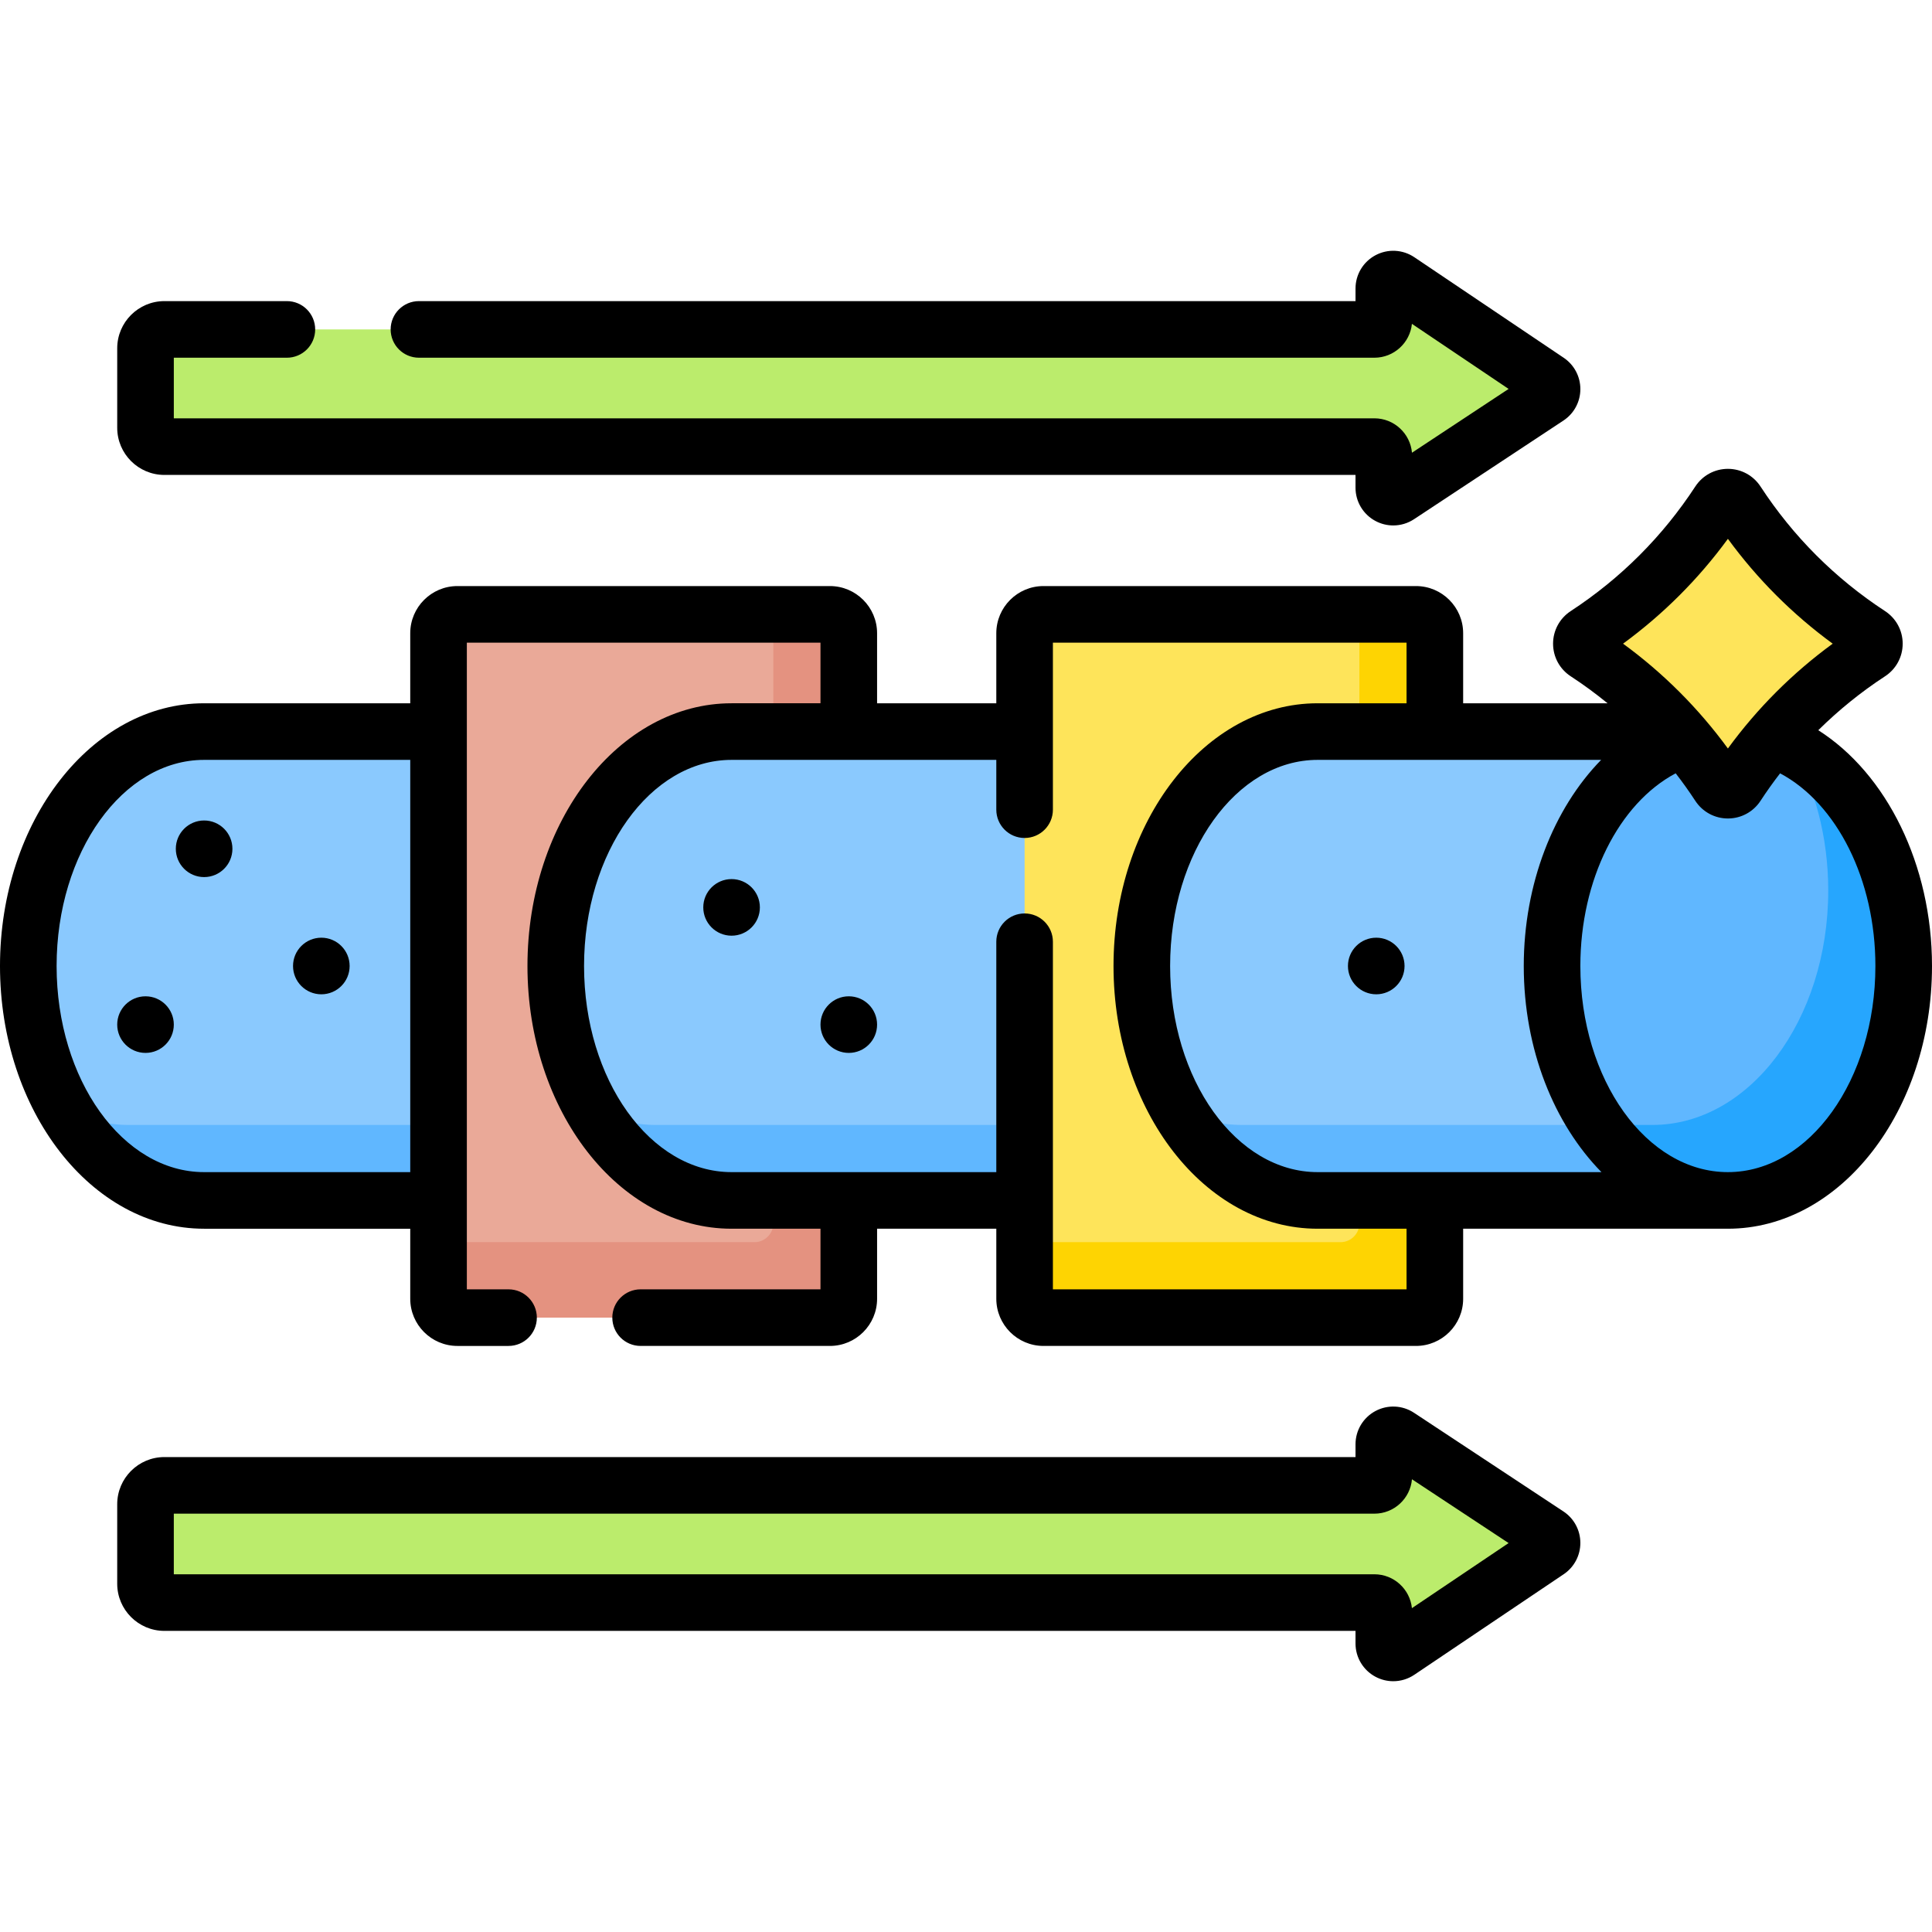 <svg xmlns="http://www.w3.org/2000/svg" id="Capa_1" viewBox="0 0 512 512"><g><path d="m54.094 193.875c-25.733 0-46.594 27.814-46.594 62.125s20.861 62.125 46.594 62.125h108.668v-124.25z" fill="#8ac9fe"></path><path d="m142.762 193.875v104.25h-108.668c-5.969 0-11.676-1.497-16.921-4.224 8.52 14.733 21.889 24.224 36.921 24.224h108.668v-124.25z" fill="#60b7ff"></path><path d="m219.938 349.187h-98.719c-2.761 0-5-2.239-5-5v-176.375c0-2.761 2.239-5 5-5h98.719c2.761 0 5 2.239 5 5v176.375c0 2.762-2.239 5-5 5z" fill="#eaa998"></path><path d="m219.937 162.812h-15v161.375c0 2.761-2.239 5-5 5h-83.719v15c0 2.761 2.239 5 5 5h98.719c2.761 0 5-2.239 5-5v-176.375c0-2.761-2.238-5-5-5z" fill="#e49280"></path><path d="m193.875 193.875c-25.733 0-46.594 27.814-46.594 62.125s20.861 62.125 46.594 62.125h108.668v-124.25z" fill="#8ac9fe"></path><path d="m282.543 193.875v104.25h-108.668c-5.969 0-11.676-1.497-16.921-4.224 8.52 14.733 21.889 24.224 36.921 24.224h108.668v-124.25z" fill="#60b7ff"></path><path d="m375.25 349.187h-98.719c-2.761 0-5-2.239-5-5v-176.375c0-2.761 2.239-5 5-5h98.719c2.761 0 5 2.239 5 5v176.375c0 2.762-2.239 5-5 5z" fill="#fee45a"></path><path d="m375.25 162.812h-15v161.375c0 2.761-2.239 5-5 5h-83.719v15c0 2.761 2.239 5 5 5h98.719c2.761 0 5-2.239 5-5v-176.375c0-2.761-2.239-5-5-5z" fill="#fed402"></path><path d="m349.188 193.875c-25.733 0-46.594 27.814-46.594 62.125s20.861 62.125 46.594 62.125h108.668v-124.25z" fill="#8ac9fe"></path><path d="m437.906 298.125c-.017 0-.034 0-.05 0h-108.668c-5.969 0-11.676-1.497-16.921-4.224 8.52 14.733 21.889 24.224 36.921 24.224h108.668v-25.966c-6.048 3.825-12.811 5.966-19.95 5.966z" fill="#60b7ff"></path><ellipse cx="457.906" cy="256" fill="#60b7ff" rx="46.594" ry="62.125"></ellipse><path d="m474.827 198.098c6.065 10.488 9.673 23.633 9.673 37.901 0 34.311-20.861 62.125-46.594 62.125-.017 0-.034 0-.05 0h-14.196c8.513 12.298 20.705 20 34.246 20 25.733 0 46.594-27.814 46.594-62.125 0-26.352-12.306-48.871-29.673-57.901z" fill="#26a6fe"></path><path d="m410.208 101.035-39.587-26.646c-1.661-1.118-3.896.072-3.896 2.074v8.335c0 1.381-1.119 2.5-2.5 2.5h-320.663c-2.761 0-5 2.239-5 5v21.062c0 2.761 2.239 5 5 5h320.663c1.381 0 2.5 1.119 2.5 2.5v8.385c0 1.992 2.215 3.184 3.877 2.086l39.587-26.136c1.49-.983 1.499-3.164.019-4.16z" fill="#bbec6c"></path><path d="m410.208 410.964-39.587 26.646c-1.661 1.118-3.896-.072-3.896-2.074v-8.335c0-1.381-1.119-2.5-2.5-2.5h-320.663c-2.761 0-5-2.239-5-5v-21.062c0-2.761 2.239-5 5-5h320.663c1.381 0 2.5-1.119 2.5-2.5v-8.385c0-1.992 2.215-3.184 3.877-2.086l39.587 26.136c1.49.983 1.499 3.164.019 4.16z" fill="#bbec6c"></path><path d="m495.447 172.949c-14.02 9.144-26.011 21.151-35.168 35.174-1.117 1.71-3.608 1.711-4.726.002-9.174-14.024-21.166-26.031-35.187-35.176-1.712-1.116-1.713-3.608-.003-4.727 14.022-9.175 26.016-21.169 35.191-35.191 1.118-1.709 3.609-1.708 4.726.002 9.158 14.021 21.15 26.015 35.171 35.189 1.709 1.119 1.707 3.61-.004 4.727z" fill="#fee45a"></path><circle cx="54.094" cy="224.937" r="7.5"></circle><circle cx="85.156" cy="256" r="7.5"></circle><circle cx="38.562" cy="271.531" r="7.5"></circle><circle cx="224.937" cy="271.531" r="7.5"></circle><circle cx="193.875" cy="240.468" r="7.5"></circle><circle cx="364.719" cy="256" r="7.5"></circle><path d="m43.562 125.86 315.663.001v3.385c0 3.686 2.017 7.06 5.263 8.807 1.485.799 3.114 1.195 4.738 1.195 1.924 0 3.842-.557 5.51-1.657l39.583-26.135c2.798-1.846 4.478-4.949 4.493-8.302.015-3.352-1.637-6.471-4.417-8.341l-39.585-26.646c-3.075-2.067-7.016-2.272-10.283-.532-3.271 1.741-5.302 5.124-5.302 8.828v3.335h-248.2c-4.142 0-7.5 3.357-7.5 7.5s3.358 7.5 7.5 7.5h253.2c5.169 0 9.435-3.942 9.948-8.978l25.624 17.248-25.611 16.909c-.448-5.102-4.744-9.117-9.961-9.117h-318.163v-16.061h29.963c4.142 0 7.5-3.357 7.5-7.5s-3.358-7.5-7.5-7.5h-32.463c-6.893 0-12.5 5.607-12.5 12.5v21.062c0 6.892 5.608 12.499 12.5 12.499z"></path><path d="m414.322 400.546-39.586-26.137c-3.075-2.031-7.002-2.207-10.248-.462-3.246 1.747-5.263 5.121-5.263 8.807v3.385h-315.663c-6.893 0-12.5 5.607-12.5 12.5v21.062c0 6.893 5.607 12.5 12.5 12.5h315.663v3.335c0 3.704 2.031 7.087 5.302 8.828 1.477.786 3.091 1.176 4.7 1.176 1.952 0 3.898-.574 5.582-1.708l39.586-26.646c2.781-1.871 4.432-4.989 4.417-8.341s-1.695-6.456-4.49-8.299zm-40.148 25.632c-.514-5.035-4.779-8.978-9.948-8.978h-318.164v-16.062h318.163c5.217 0 9.513-4.016 9.961-9.117l25.611 16.909z"></path><path d="m481.864 193.515c5.416-5.351 11.355-10.159 17.679-14.284 2.933-1.912 4.686-5.142 4.688-8.638.003-3.497-1.744-6.729-4.675-8.647-13.25-8.669-24.353-19.776-32.998-33.013-1.912-2.93-5.141-4.681-8.636-4.684h-.008c-3.492 0-6.721 1.746-8.639 4.675-8.665 13.245-19.774 24.355-33.021 33.022-2.93 1.917-4.677 5.149-4.674 8.646.003 3.496 1.756 6.726 4.688 8.638 3.364 2.194 6.62 4.583 9.747 7.144h-38.265v-18.562c0-6.893-5.607-12.5-12.5-12.5h-98.719c-6.893 0-12.5 5.607-12.5 12.5v18.562h-31.594v-18.562c0-6.893-5.607-12.5-12.5-12.5h-98.719c-6.893 0-12.5 5.607-12.5 12.5v18.562h-54.624c-29.828.001-54.094 31.234-54.094 69.626s24.266 69.625 54.094 69.625h54.625v18.562c0 6.893 5.607 12.5 12.5 12.5h13.55c4.142 0 7.5-3.357 7.5-7.5s-3.358-7.5-7.5-7.5h-11.05v-171.375h93.719v16.062h-23.562c-29.827 0-54.094 31.233-54.094 69.625s24.267 69.625 54.094 69.625h23.562v16.062h-47.669c-4.142 0-7.5 3.357-7.5 7.5s3.358 7.5 7.5 7.5h50.169c6.893 0 12.5-5.607 12.5-12.5v-18.562h31.594v18.562c0 6.893 5.607 12.5 12.5 12.5h98.719c6.893 0 12.5-5.607 12.5-12.5v-18.562h70.105.012.039c29.826.001 54.093-31.233 54.093-69.624 0-26.8-12.002-50.958-30.136-62.485zm-427.77 117.11c-21.556 0-39.094-24.505-39.094-54.625s17.538-54.625 39.094-54.625h54.625v109.25zm403.818-167.83c7.797 10.665 17.102 19.975 27.771 27.785-10.659 7.788-19.965 17.096-27.771 27.779-7.819-10.688-17.128-19.995-27.783-27.779 10.668-7.809 19.977-17.118 27.783-27.785zm-108.724 167.83c-21.557 0-39.094-24.505-39.094-54.625s17.537-54.625 39.094-54.625h75.132c-12.635 12.925-20.508 32.893-20.508 54.625 0 22.119 8.055 41.863 20.589 54.625zm23.562 31.062h-93.719v-92.115c0-4.143-3.358-7.5-7.5-7.5s-7.5 3.357-7.5 7.5v61.053h-70.156c-21.556 0-39.094-24.505-39.094-54.625s17.538-54.625 39.094-54.625h70.156v13.197c0 4.143 3.358 7.5 7.5 7.5s7.5-3.357 7.5-7.5v-44.26h93.719v16.062h-23.562c-29.827 0-54.094 31.233-54.094 69.625s24.267 69.625 54.094 69.625h23.562zm85.156-31.062c-21.557 0-39.094-24.505-39.094-54.625 0-22.88 10.187-43.062 25.263-51.065 1.832 2.365 3.568 4.8 5.201 7.296 1.916 2.928 5.145 4.675 8.639 4.675h.006c3.495-.002 6.725-1.753 8.637-4.683 1.627-2.491 3.358-4.922 5.185-7.284 15.068 8.008 25.257 28.206 25.257 51.061 0 30.12-17.537 54.625-39.094 54.625z"></path></g><g></g><g></g><g></g><g></g><g></g><g></g><g></g><g></g><g></g><g></g><g></g><g></g><g></g><g></g><g></g></svg>
